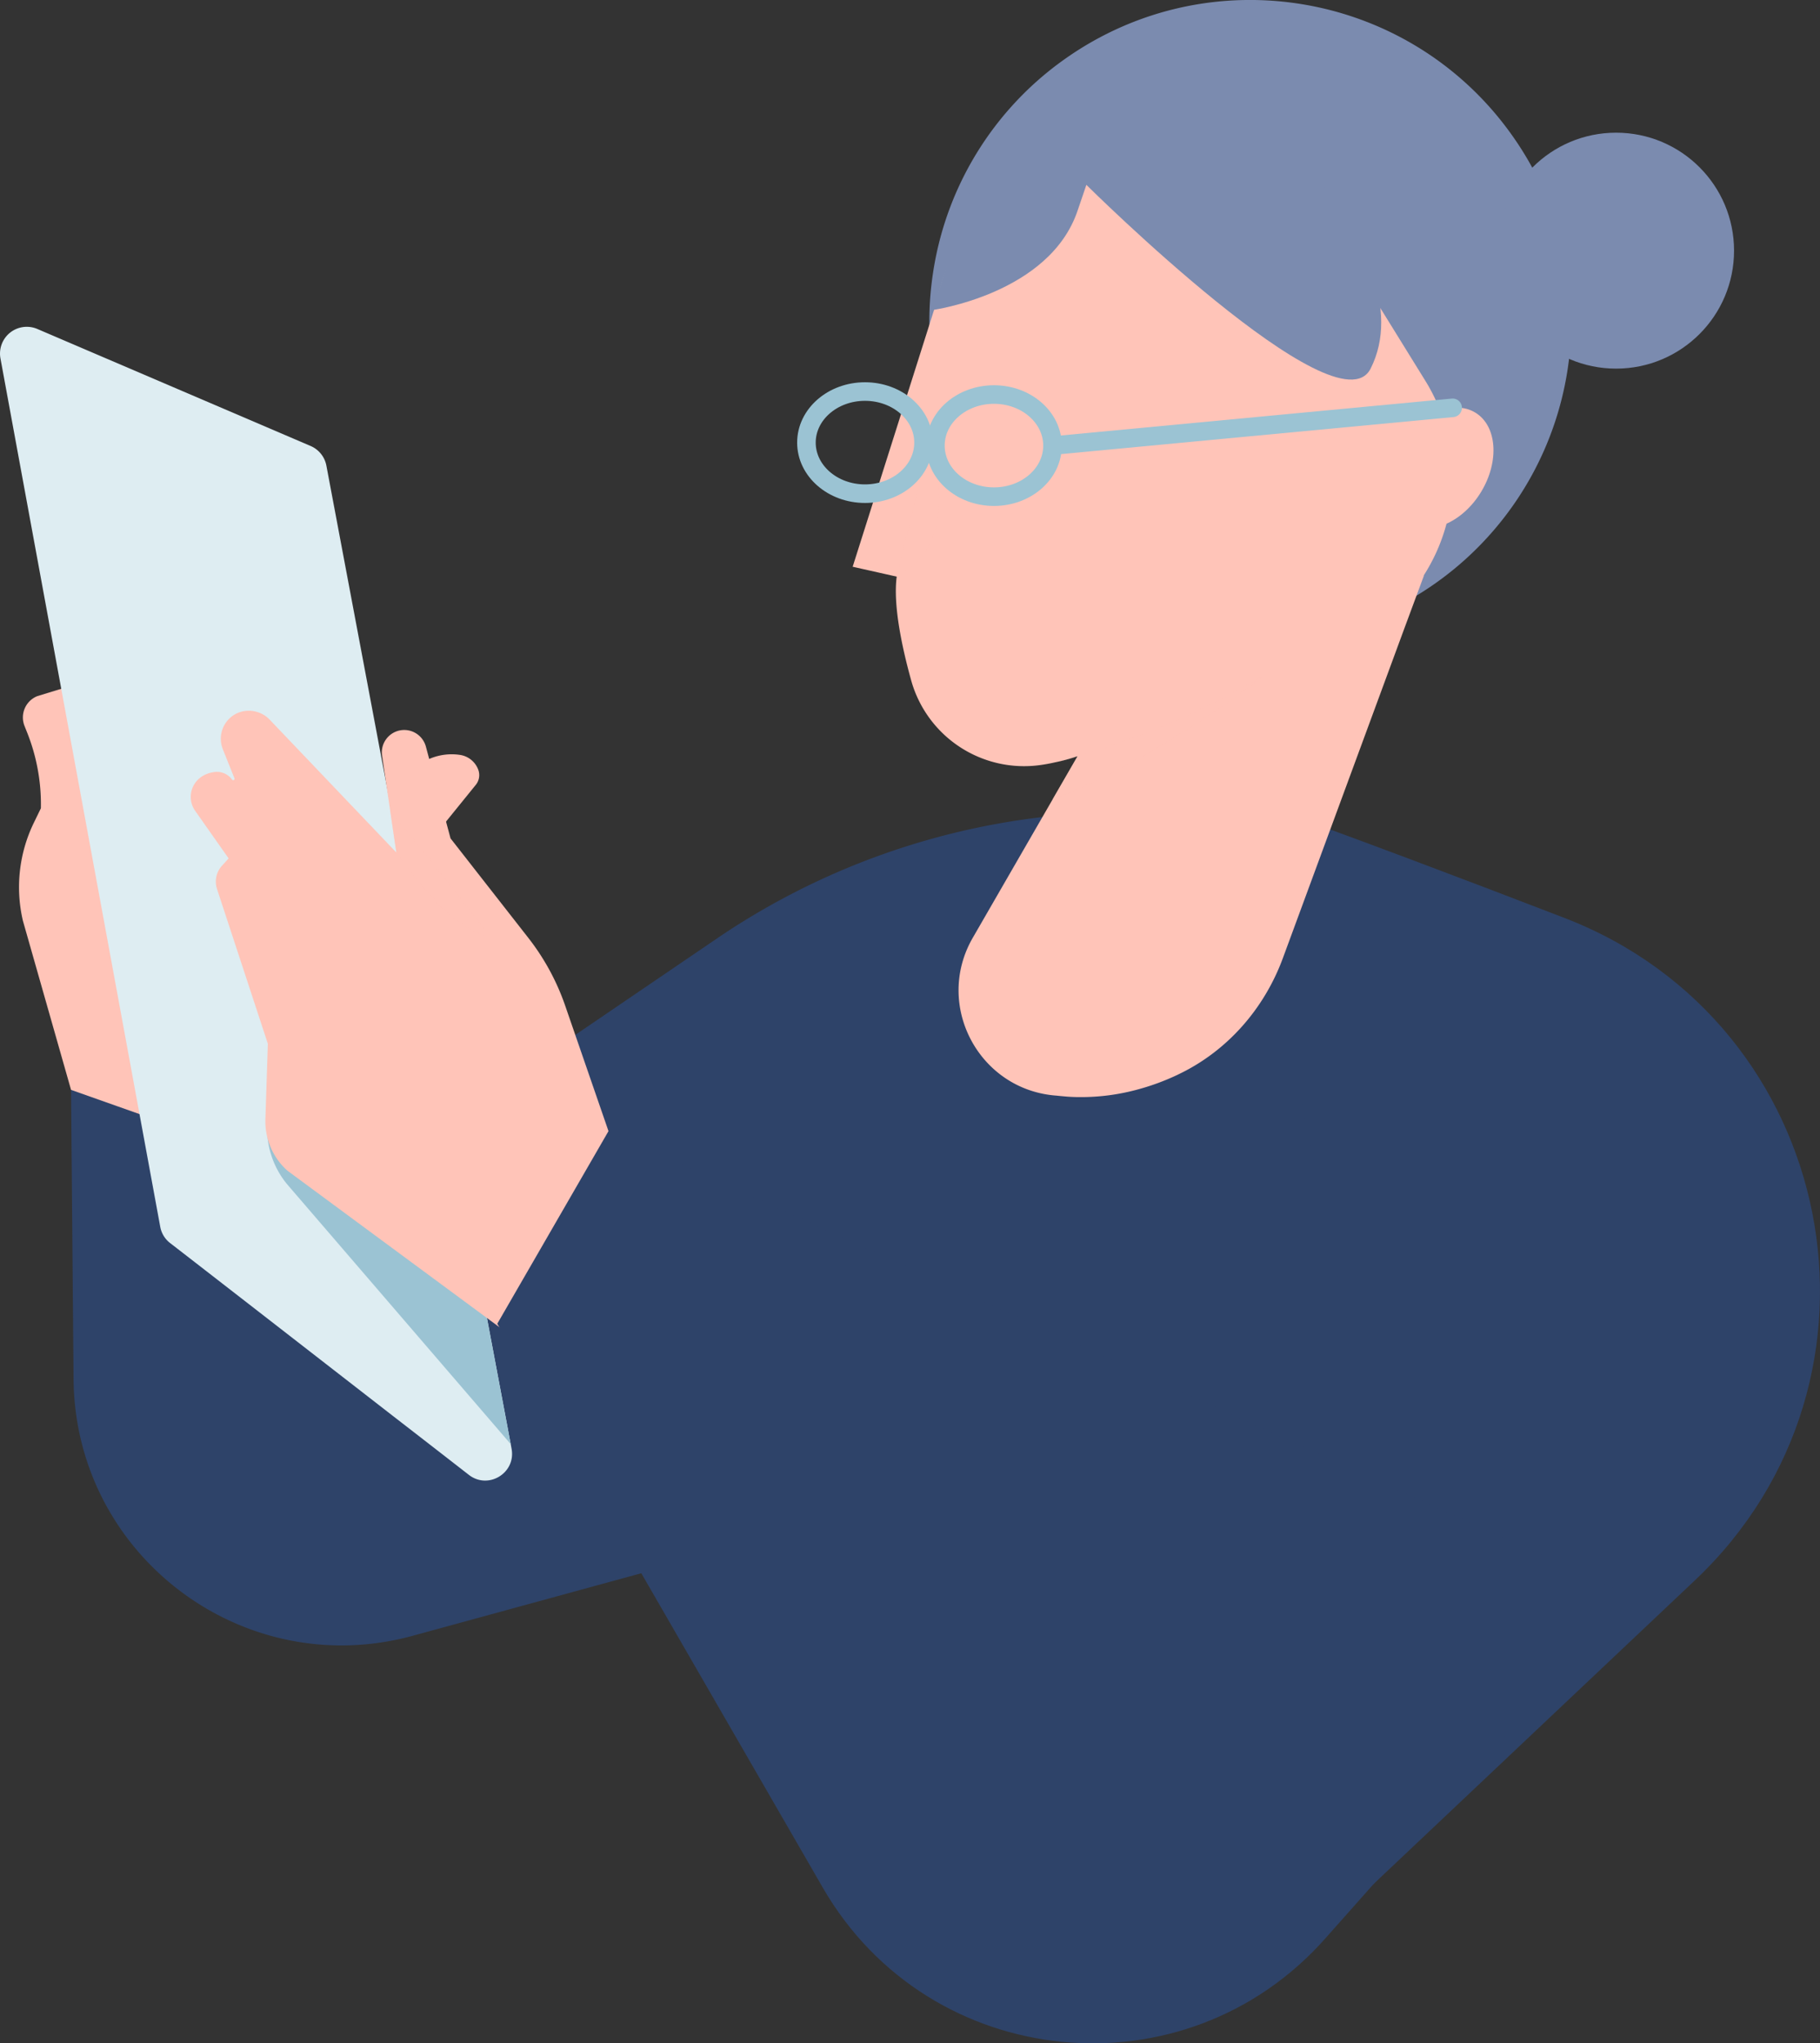<svg xmlns="http://www.w3.org/2000/svg" viewBox="0 0 1078.24 1210.41"><rect x="0" y="0" width="1078.24" height="1210.41" fill="#333333" stroke="none"/><defs><style>.cls-1{isolation:isolate;}.cls-2{fill:#2e4369;}.cls-3{fill:#7b8baf;}.cls-4,.cls-7{fill:#ffc4b8;}.cls-5{fill:#deedf2;}.cls-6{fill:#9bc3d3;}.cls-7{opacity:0.5;mix-blend-mode:multiply;}.cls-8,.cls-9{fill:none;stroke:#9bc3d3;stroke-miterlimit:10;stroke-width:11px;}.cls-9{stroke-linecap:round;}</style></defs><title>older-woman_01</title><g class="cls-1"><g id="Layer_2" data-name="Layer 2"><g id="Layer_1-2" data-name="Layer 1"><path class="cls-2" d="M623.55,473.59l126.12,3.88c51.08,18.23,113.48,41.75,177.17,66.29,162.24,62.52,203.65,273,77.28,392.4L740.71,1185.05,520.92,716Z"/><path class="cls-2" d="M42.09,645.61,43.58,817c.91,104.3,100.31,179.48,200.91,152L804.94,815.68,734,473.59l-104,9.14a432,432,0,0,0-205.27,73.2L158.21,737.31l.48-119Z"/><path class="cls-3" d="M928,157.15A190.12,190.12,0,0,1,585.2,299.47a186.35,186.35,0,0,1-14.66-24.62,189.13,189.13,0,0,1-18.61-107.09c.21-1.72.43-3.44.69-5.15a189.56,189.56,0,0,1,78.74-128c85.9-60.4,204.47-39.74,264.87,46.14a189.18,189.18,0,0,1,25.87,52.32A186.78,186.78,0,0,1,928,157.15Z"/><path class="cls-4" d="M120.74,673.43,42.09,645.61,13.57,545.44a87.33,87.33,0,0,1,6.53-58.16l4.12-8.48a113.67,113.67,0,0,0-1.7-22.13,114.14,114.14,0,0,0-6.35-22.5L14.51,430a13.6,13.6,0,0,1,7.65-17.65l22.2-6.8Z"/><path class="cls-5" d="M303.07,858.19c2.71,14.36-13.78,24.43-25.3,15.48-12.85-10-28.47-22.12-45.12-35-52.14-40.48-114.21-88.68-131.83-102.29a15.69,15.69,0,0,1-5.89-9.68L.27,212.32a15.86,15.86,0,0,1,21.84-17.45L184,264.18a15.88,15.88,0,0,1,9.36,11.63L231.82,480l45.3,240.37,25.45,135.05Z"/><path class="cls-6" d="M302.57,855.46,169.9,701.28a51.9,51.9,0,0,1-11.5-36.83L161,636.18l97-17,19.09,101.24Z"/><path class="cls-4" d="M261.56,490l20.32-25.08a9.15,9.15,0,0,0,1.47-8.93h0a13.68,13.68,0,0,0-10.93-8.82,33.33,33.33,0,0,0-24.53,6.09C231.79,464.92,261.56,490,261.56,490Z"/><path class="cls-4" d="M236.78,432.7h0a13.29,13.29,0,0,0-10.43,14.95L234.82,505,160,426.54a17.16,17.16,0,0,0-19-4.28,16.68,16.68,0,0,0-9,21.53l6.9,17.26a.82.82,0,0,1-1.34.88h0a11,11,0,0,0-10.34-4.62c-13.21,1.6-17.55,14.57-11.6,23l19.82,28.18-4,4.42a13.94,13.94,0,0,0-2.89,13.66l30.14,91.73L157.23,663a39.11,39.11,0,0,0,13.08,30.5l125.85,92.91,82.46-63.85L334.85,595.77A138.58,138.58,0,0,0,313,555.57l-46.08-58.93-14.61-54.38A13.29,13.29,0,0,0,236.78,432.7Z"/><path class="cls-7" d="M231.22,480.58c22.58,26.44,59,73.81,59,73.81C267.33,553.23,234.83,505,234.83,505Z"/><path class="cls-2" d="M965.62,944.93,785.71,1147.66c-83.28,94.87-235.12,79.88-298.24-29.45L294.61,784.15l65.88-114.09Z"/><path class="cls-7" d="M637.49,448.26a121.08,121.08,0,0,1-12.39,3.32C629.25,450.55,633.39,449.43,637.49,448.26Z"/><path class="cls-4" d="M843.39,341l.22-.08L832.09,372,760,567.63c-11,29.82-32.71,54.73-61.33,68.54a3.73,3.73,0,0,0-.6.3,139.36,139.36,0,0,1-23.65,8.8,127.08,127.08,0,0,1-34.53,4.62c-3.15,0-6.3-.13-9.4-.43-1.47-.13-3-.26-4.45-.43h0c-46-3.23-72.79-53.55-49.73-93.52l47.27-81.92L638.36,448c-.31.09-.61.17-.87.26a121.08,121.08,0,0,1-12.39,3.32c-3,.69-5.87,1.21-8.67,1.6a69.45,69.45,0,0,1-76.69-50.41c-5.4-19.5-10.7-44.36-8.5-61.19l-26.09-5.86,48.18-152c1.64-6.74,3.54-13.38,5.79-19.9A238.83,238.83,0,0,1,590.28,102l.26-.35a108,108,0,0,1,69.91-44.45,106.05,106.05,0,0,1,22.18-1.55A107.31,107.31,0,0,1,714,61.4a108.52,108.52,0,0,1,57,45.44l1.69,2.77,60.76,98.22,11,17.78A108.11,108.11,0,0,1,843.39,341Z"/><path class="cls-7" d="M747.07,401.69c-48.69,36.3-89.64,58.65-123.52,71.9L638.36,448a457.23,457.23,0,0,0,92.48-37.85l15.71-8.54Z"/><ellipse class="cls-4" cx="854.15" cy="277.16" rx="38.33" ry="27.27" transform="translate(175.35 865.06) rotate(-58.87)"/><ellipse class="cls-4" cx="823.53" cy="277.16" rx="38.33" ry="27.27" transform="translate(358.74 1011.32) rotate(-76.26)"/><path class="cls-3" d="M552.44,183.65S622,174.2,638.5,124.5l5.11-15S792.43,257.17,812,218.36c35.33-70-89.51-174.74-93.5-174s-91,3.83-95,11.27-45.83,49.7-45.83,49.7Z"/><path class="cls-7" d="M531.25,341.57,550.59,262S572.55,321.13,531.25,341.57Z"/><circle class="cls-3" cx="957.44" cy="148.48" r="69.88"/><ellipse class="cls-8" cx="588.86" cy="263.96" rx="34.69" ry="30.25"/><ellipse class="cls-8" cx="512.45" cy="262.19" rx="34.69" ry="30.25"/><line class="cls-9" x1="623.55" y1="263.96" x2="860.61" y2="241.58"/></g></g></g></svg>